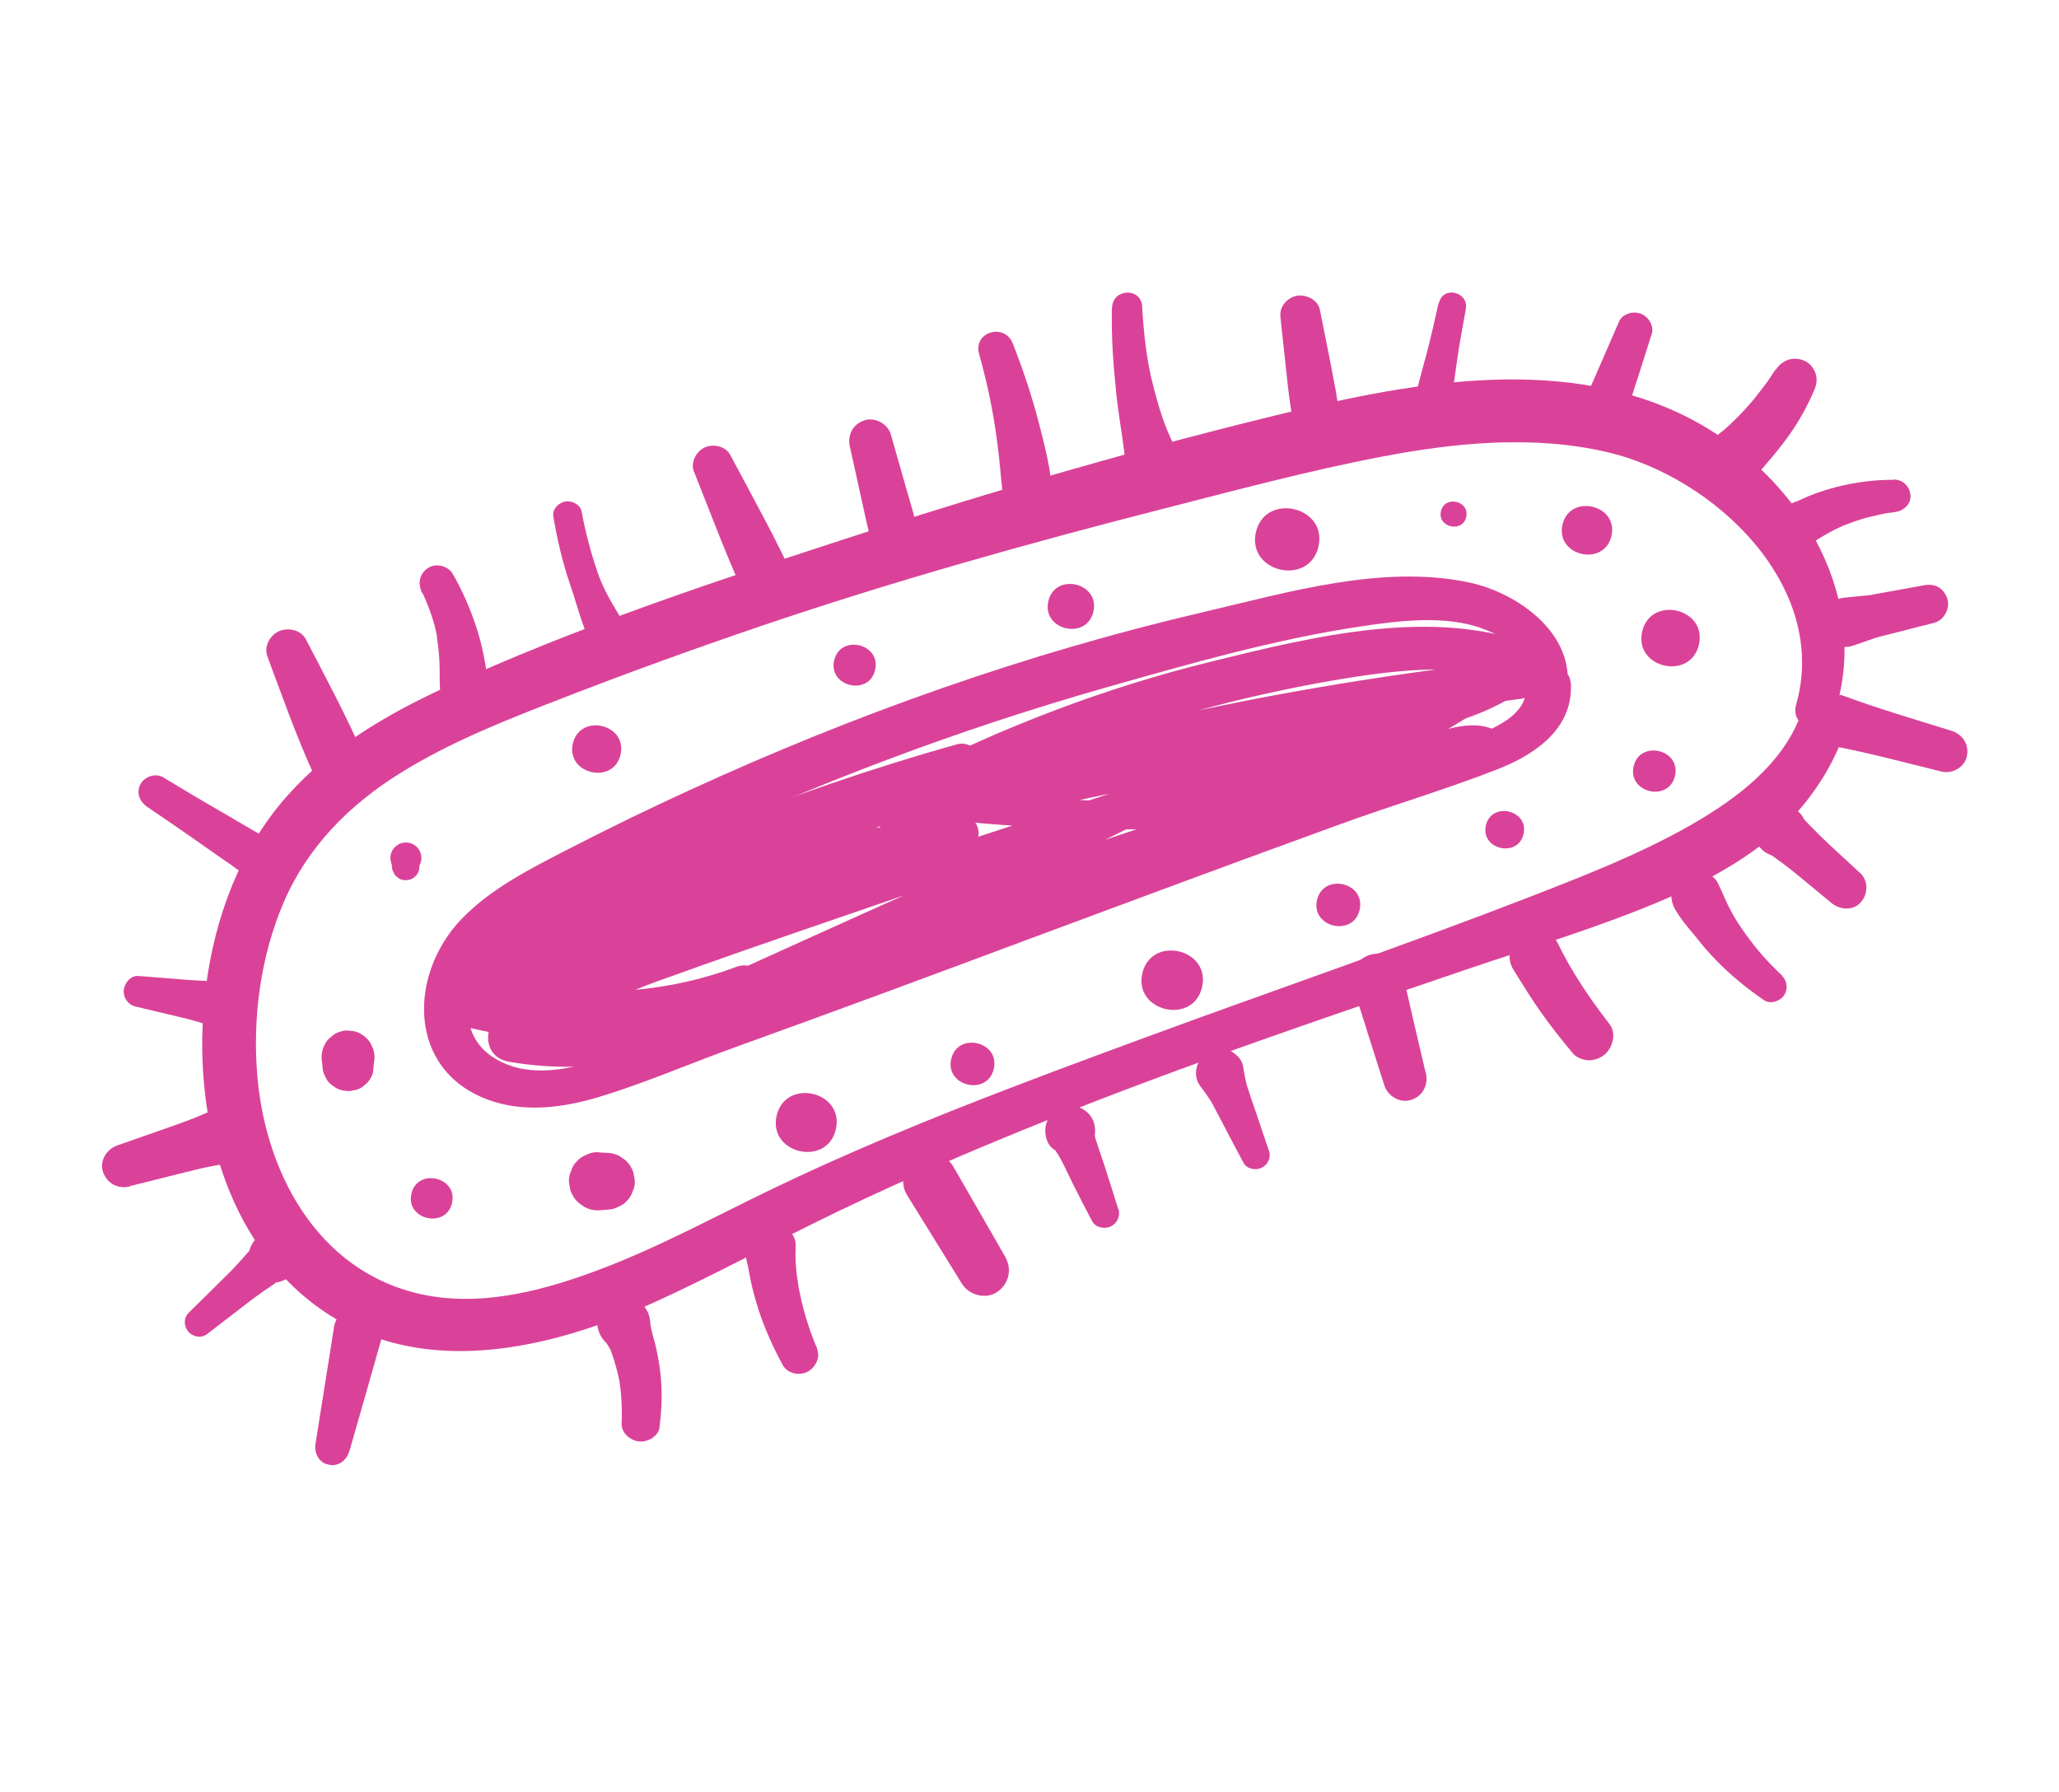 <?xml version="1.0" encoding="UTF-8"?> <svg xmlns="http://www.w3.org/2000/svg" width="139" height="121" viewBox="0 0 139 121" fill="none"><g clip-path="url(#clip0_675_254)"><path d="M123.85 48.149C126.286 40.508 121.787 32.865 115.268 28.92C106.875 23.842 96.332 25.594 87.331 27.749C77.409 30.133 67.572 32.974 57.864 36.121C48.467 39.176 38.94 42.302 29.956 46.456C26.047 48.266 22.227 50.51 19.353 53.773C16.209 57.339 14.518 61.904 13.908 66.579C12.955 73.833 14.569 82.331 20.337 87.356C27.212 93.352 36.444 91.399 44.026 87.989C48.315 86.054 52.435 83.766 56.684 81.733C61.275 79.529 65.97 77.524 70.703 75.628C80.004 71.898 89.499 68.69 98.988 65.455C103.458 63.937 108.056 62.574 112.392 60.712C116.018 59.151 119.702 57.064 122.12 53.871C123.325 52.292 124.212 50.565 124.799 48.668C125.408 46.676 122.306 46.013 121.672 47.949C120.505 51.493 117.288 53.901 114.163 55.69C110.735 57.648 106.994 59.107 103.324 60.533C94.757 63.855 86.071 66.823 77.452 69.994C68.9 73.144 60.369 76.311 52.147 80.264C48.263 82.129 44.466 84.215 40.424 85.731C36.889 87.062 32.962 88.128 29.158 87.516C21.805 86.327 17.967 79.576 17.373 72.655C17.035 68.715 17.593 64.542 19.159 60.902C20.77 57.172 23.567 54.354 26.985 52.218C30.477 50.037 34.339 48.542 38.16 47.063C42.519 45.37 46.932 43.776 51.375 42.265C60.247 39.252 69.287 36.716 78.365 34.39C83.304 33.131 88.247 31.797 93.241 30.839C98.236 29.881 103.533 29.357 108.54 30.533C115.739 32.226 123.521 39.584 121.255 47.577C120.785 49.237 123.347 49.789 123.857 48.176L123.85 48.149Z" fill="#DA4299"></path><path d="M105.469 47.658C107.119 43.436 102.866 40.075 99.085 39.306C93.291 38.111 86.942 39.987 81.325 41.303C69.377 44.085 57.749 48.208 46.61 53.32C43.857 54.581 41.141 55.9 38.448 57.287C35.881 58.615 33.189 59.94 31.16 62.044C27.573 65.784 27.48 72.195 32.905 74.233C35.346 75.145 37.976 74.797 40.418 74.067C43.551 73.12 46.582 71.798 49.664 70.689C56.144 68.354 62.599 65.964 69.059 63.55C76.204 60.892 83.349 58.233 90.518 55.631C94.016 54.354 97.613 53.3 101.079 51.941C103.606 50.954 106.133 49.253 106.054 46.263C106.001 44.307 102.853 44.448 103.009 46.39C103.207 48.756 99.352 49.725 97.681 50.382C94.972 51.452 92.264 52.522 89.53 53.536C84.075 55.566 78.623 57.586 73.152 59.575C67.655 61.571 62.136 63.55 56.657 65.575C51.261 67.57 45.922 69.803 40.432 71.55C38.1 72.293 35.422 72.793 33.241 71.351C31.149 69.954 31.226 67.326 32.478 65.382C33.844 63.263 36.328 62.079 38.489 60.933C40.805 59.71 43.135 58.541 45.492 57.415C54.889 52.942 64.681 49.263 74.685 46.41C80.344 44.802 86.115 43.145 91.944 42.278C94.544 41.898 97.61 41.512 100.132 42.456C101.993 43.16 104.2 44.708 103.57 46.958C103.273 48.031 105.023 48.722 105.431 47.662L105.469 47.658Z" fill="#DA4299"></path><path d="M102.535 44.526C88.143 46.081 73.924 49.018 60.173 53.518C58.243 54.152 59.178 56.863 61.101 56.477C68.953 54.897 76.759 53.131 84.606 51.575C88.307 50.834 92.023 50.134 95.718 49.366C98.738 48.744 101.591 47.757 103.936 45.7C104.535 45.174 104.365 43.893 103.592 43.59C96.725 40.945 88.656 42.976 81.772 44.666C74.607 46.429 67.732 49.061 61.168 52.417C60.074 52.968 60.459 54.737 61.6 54.962C64.787 55.582 68.132 55.737 71.372 55.905C74.788 56.076 78.244 56.018 81.66 55.751C88.35 55.233 94.886 53.802 101.202 51.58C102.158 51.248 102.174 50.086 101.392 49.554C99.634 48.348 97.493 49.297 95.68 49.858C93.431 50.57 91.181 51.282 88.918 52.002C84.227 53.495 79.552 55.028 74.893 56.602C65.587 59.754 56.237 62.933 47.147 66.673C47.59 67.641 48.034 68.608 48.477 69.575C54.006 66.897 59.556 64.235 65.059 61.501C70.561 58.778 76.011 55.894 81.575 53.336C82.558 52.885 81.788 51.316 80.794 51.651C73.265 54.121 65.722 56.6 58.193 59.069C54.525 60.269 50.847 61.455 47.17 62.641C45.23 63.261 43.294 63.869 41.357 64.477C40.126 64.858 37.391 66.261 36.3 65.107L36.078 67.438C45.996 62.609 55.821 57.583 65.659 52.61C67.024 51.921 65.951 49.868 64.58 50.255C53.066 53.501 41.96 58.032 31.462 63.743C30.083 64.492 30.857 66.701 32.361 66.609C44.008 65.952 55.354 63.382 65.406 57.317C66.836 56.455 65.709 54.578 64.265 54.847C52.544 57.08 40.801 60.612 30.087 65.897C28.613 66.624 29.281 68.747 30.628 69.119C37.328 70.961 44.072 70.481 50.633 68.34C50.19 67.373 49.746 66.406 49.3 65.451C45.072 67.939 40.039 68.788 35.195 68.05C32.851 67.699 31.982 71.261 34.36 71.683C40.195 72.699 46.047 71.399 51.01 68.176C52.488 67.212 51.44 64.614 49.677 65.287C43.874 67.463 37.339 67.415 31.428 65.692L31.969 68.913C42.619 63.851 53.495 59.832 65.077 57.492C64.701 56.666 64.311 55.849 63.936 55.023C54.515 60.857 43.097 62.757 32.215 63.528C32.51 64.486 32.805 65.444 33.114 66.393C43.318 60.651 54.129 56.09 65.362 52.755C65.002 51.97 64.643 51.185 64.283 50.4C54.344 55.212 44.377 59.979 34.505 64.932C33.611 65.379 33.674 66.635 34.283 67.264C36.871 69.941 41.392 67.331 44.188 66.319C48.299 64.832 52.435 63.4 56.569 61.981C64.836 59.142 73.114 56.306 81.381 53.467C81.121 52.906 80.861 52.344 80.6 51.783C75.041 54.429 69.325 56.776 63.689 59.267C58.152 61.706 52.659 64.229 47.151 66.712C45.313 67.543 46.135 70.529 48.116 69.78C56.772 66.504 65.341 63.008 74.038 59.829C78.291 58.274 82.562 56.748 86.836 55.261C89.076 54.484 91.3 53.717 93.543 52.978C94.658 52.608 95.786 52.24 96.913 51.873C97.973 51.527 99.314 50.832 100.334 51.531C100.401 50.856 100.468 50.182 100.523 49.505C94.476 51.926 88.051 53.421 81.563 53.935C78.401 54.186 75.235 54.185 72.059 53.956C68.686 53.707 65.515 52.965 62.222 52.258C62.366 53.107 62.511 53.955 62.655 54.803C68.786 51.799 75.262 49.426 81.878 47.7C85.126 46.854 88.427 46.159 91.747 45.656C95.401 45.117 99.12 44.844 102.652 46.095C102.421 45.352 102.202 44.612 101.973 43.857C99.753 45.917 96.709 46.697 93.812 47.272C90.097 48.023 86.371 48.708 82.651 49.42C75.171 50.86 67.648 52.102 60.162 53.515C60.475 54.502 60.776 55.487 61.089 56.475C74.648 52.207 88.539 49.006 102.64 47.183C104.323 46.968 104.251 44.331 102.524 44.523L102.535 44.526Z" fill="#DA4299"></path><path d="M97.418 46.396C91.578 49.718 85.055 51.804 78.37 52.411C78.686 53.437 79.013 54.477 79.329 55.503C82.008 54.238 84.63 52.835 87.264 51.484C86.499 50.769 85.734 50.054 84.971 49.327C84.778 49.621 84.594 49.93 84.401 50.224C83.931 50.956 84.326 52.025 85.052 52.418C85.88 52.859 86.767 52.499 87.249 51.769C87.442 51.475 87.639 51.169 87.832 50.875C88.221 50.275 88.011 49.386 87.515 48.921C86.946 48.389 86.189 48.403 85.536 48.729C82.874 50.036 80.174 51.283 77.546 52.66C76.09 53.416 76.859 55.976 78.506 55.752C85.71 54.801 92.617 52.414 98.797 48.594C100.233 47.708 98.869 45.551 97.409 46.381L97.418 46.396Z" fill="#DA4299"></path><path d="M110.861 42.64C110.294 45.106 114.125 45.987 114.692 43.521C115.259 41.056 111.428 40.175 110.861 42.64Z" fill="#DA4299"></path><path d="M110.284 51.738C109.871 53.536 112.663 54.179 113.077 52.38C113.49 50.582 110.698 49.94 110.284 51.738Z" fill="#DA4299"></path><path d="M100.31 55.726C99.934 57.358 102.476 57.943 102.851 56.311C103.227 54.679 100.685 54.095 100.31 55.726Z" fill="#DA4299"></path><path d="M88.909 60.767C88.484 62.613 91.358 63.286 91.785 61.428C92.212 59.57 89.336 58.909 88.909 60.767Z" fill="#DA4299"></path><path d="M77.116 65.716C76.522 68.301 80.553 69.24 81.15 66.644C81.747 64.048 77.713 63.12 77.116 65.716Z" fill="#DA4299"></path><path d="M64.214 71.502C63.789 73.348 66.662 74.022 67.09 72.163C67.517 70.305 64.641 69.644 64.214 71.502Z" fill="#DA4299"></path><path d="M52.43 75.325C51.838 77.897 55.836 78.817 56.427 76.244C57.019 73.672 53.021 72.752 52.43 75.325Z" fill="#DA4299"></path><path d="M40.86 77.831C40.675 77.813 40.488 77.808 40.291 77.788C40.027 77.79 39.785 77.859 39.556 77.982C39.323 78.067 39.115 78.207 38.943 78.406C38.751 78.587 38.624 78.809 38.552 79.068C38.435 79.304 38.387 79.569 38.413 79.838C38.437 80.007 38.473 80.178 38.499 80.335C38.601 80.659 38.776 80.938 39.033 81.185C39.174 81.28 39.313 81.387 39.442 81.48C39.755 81.652 40.101 81.731 40.457 81.713C40.649 81.695 40.827 81.686 41.02 81.667C41.273 81.662 41.512 81.605 41.729 81.479C41.962 81.395 42.17 81.254 42.327 81.065C42.508 80.881 42.643 80.674 42.713 80.426C42.83 80.19 42.876 79.937 42.849 79.668C42.823 79.511 42.787 79.34 42.763 79.171C42.661 78.847 42.484 78.58 42.248 78.35C42.106 78.255 41.98 78.151 41.838 78.056C41.523 77.895 41.189 77.819 40.848 77.828L40.86 77.831Z" fill="#DA4299"></path><path d="M27.772 80.59C27.366 82.352 30.111 82.983 30.516 81.221C30.922 79.458 28.177 78.827 27.772 80.59Z" fill="#DA4299"></path><path d="M25.188 72.333C25.205 72.149 25.222 71.964 25.239 71.78C25.311 71.471 25.296 71.154 25.203 70.844C25.135 70.703 25.079 70.565 25.011 70.424C24.846 70.16 24.619 69.945 24.34 69.793C24.129 69.669 23.893 69.602 23.656 69.598C23.417 69.543 23.183 69.577 22.965 69.652C22.737 69.713 22.534 69.829 22.371 69.992C22.178 70.123 22.024 70.301 21.924 70.516C21.769 70.807 21.698 71.116 21.71 71.445C21.732 71.626 21.75 71.818 21.772 71.999C21.77 72.224 21.831 72.451 21.938 72.639C22.017 72.845 22.136 73.035 22.314 73.189C22.432 73.279 22.561 73.371 22.682 73.449C22.892 73.573 23.116 73.637 23.354 73.641C23.509 73.677 23.66 73.674 23.811 73.621C24.042 73.599 24.246 73.533 24.439 73.402C24.55 73.302 24.67 73.217 24.781 73.117C24.997 72.891 25.134 72.621 25.205 72.312L25.188 72.333Z" fill="#DA4299"></path><path d="M28.291 58.675C28.307 58.604 28.312 58.53 28.316 58.456C28.325 58.42 28.333 58.384 28.341 58.348C28.349 58.313 28.346 58.274 28.366 58.241C28.346 58.325 28.303 58.402 28.27 58.495C28.275 58.471 28.304 58.453 28.325 58.42C28.413 58.252 28.454 58.074 28.448 57.884C28.438 57.706 28.39 57.532 28.289 57.371C28.087 57.048 27.727 56.865 27.359 56.881C26.991 56.897 26.654 57.108 26.479 57.431C26.39 57.599 26.349 57.777 26.356 57.967C26.365 58.145 26.413 58.319 26.514 58.48C26.532 58.509 26.542 58.524 26.56 58.553C26.526 58.483 26.495 58.4 26.449 58.327C26.429 58.247 26.425 58.158 26.405 58.079L26.465 58.531C26.461 58.656 26.496 58.777 26.56 58.879C26.598 58.988 26.663 59.091 26.756 59.175C26.82 59.227 26.886 59.268 26.949 59.32C27.06 59.383 27.177 59.422 27.304 59.414C27.388 59.433 27.465 59.426 27.545 59.407C27.66 59.396 27.781 59.361 27.887 59.285L28.071 59.139C28.188 59.015 28.259 58.869 28.295 58.714L28.291 58.675Z" fill="#DA4299"></path><path d="M38.671 50.203C38.197 52.263 41.416 53.016 41.892 50.944C42.369 48.872 39.147 48.131 38.671 50.203Z" fill="#DA4299"></path><path d="M56.31 44.591C55.902 46.365 58.668 47.014 59.079 45.227C59.489 43.441 56.721 42.804 56.31 44.591Z" fill="#DA4299"></path><path d="M70.77 40.594C70.321 42.547 73.361 43.259 73.813 41.294C74.265 39.328 71.222 38.629 70.77 40.594Z" fill="#DA4299"></path><path d="M84.784 35.929C84.159 38.645 88.384 39.616 89.008 36.901C89.633 34.185 85.408 33.214 84.784 35.929Z" fill="#DA4299"></path><path d="M97.276 34.513C97.024 35.608 98.731 36.001 98.983 34.905C99.235 33.809 97.528 33.417 97.276 34.513Z" fill="#DA4299"></path><path d="M105.481 35.422C104.994 37.542 108.299 38.303 108.787 36.182C109.274 34.062 105.969 33.302 105.481 35.422Z" fill="#DA4299"></path><path d="M109.297 21.716C108.896 22.64 108.498 23.552 108.097 24.475C107.907 24.92 107.702 25.375 107.512 25.82C107.301 26.298 107.087 26.738 106.81 27.176C106.295 27.998 106.818 29.109 107.662 29.428C108.505 29.748 109.634 29.268 109.793 28.301C109.875 27.781 109.994 27.319 110.147 26.815C110.293 26.347 110.438 25.879 110.596 25.413C110.904 24.456 111.197 23.508 111.505 22.55C111.684 21.989 111.274 21.369 110.766 21.176C110.257 20.984 109.536 21.169 109.297 21.716Z" fill="#DA4299"></path><path d="M97.116 20.456C96.848 21.623 96.603 22.796 96.287 23.952C96.132 24.518 95.976 25.085 95.833 25.654C95.767 25.939 95.677 26.22 95.6 26.503C95.581 26.586 95.578 26.598 95.603 26.541C95.587 26.613 95.549 26.667 95.533 26.738C95.519 26.798 95.323 27.217 95.485 27.003C94.803 27.837 95.093 29.145 96.214 29.403C97.336 29.661 98.231 28.613 97.919 27.563C97.989 27.805 97.952 27.42 97.966 27.36C97.96 27.384 97.987 26.939 97.973 27.111C97.991 26.814 98.056 26.529 98.098 26.237C98.188 25.631 98.265 25.022 98.354 24.415C98.515 23.223 98.748 22.048 98.957 20.867C99.162 19.698 97.414 19.271 97.143 20.45L97.116 20.456Z" fill="#DA4299"></path><path d="M86.431 21.347C86.562 22.581 86.705 23.818 86.833 25.064C86.895 25.667 86.969 26.274 87.043 26.88C87.118 27.487 87.276 28.163 87.249 28.771C87.405 28.368 87.551 27.95 87.707 27.547C87.313 28.058 87.097 28.56 87.16 29.214C87.258 30.315 88.201 31.134 89.326 30.941C90.477 30.742 91.012 29.674 90.771 28.59C90.638 27.97 90.238 27.577 89.741 27.225C90.017 27.552 90.282 27.876 90.547 28.2C90.328 27.623 90.282 26.948 90.169 26.345C90.057 25.742 89.941 25.151 89.829 24.549L89.099 20.895C88.961 20.236 88.167 19.865 87.566 19.965C86.938 20.072 86.359 20.678 86.443 21.35L86.431 21.347Z" fill="#DA4299"></path><path d="M75.064 20.777C75.016 22.735 75.158 24.686 75.365 26.627C75.46 27.577 75.621 28.517 75.755 29.463C75.916 30.566 75.988 31.837 76.61 32.795C77.501 34.166 79.927 33.558 79.763 31.815C79.672 30.791 79.128 29.875 78.754 28.937C78.392 28.051 78.13 27.113 77.889 26.192C77.409 24.401 77.21 22.537 77.106 20.695C77.033 19.374 75.098 19.481 75.076 20.78L75.064 20.777Z" fill="#DA4299"></path><path d="M66.097 23.893C66.573 25.595 66.954 27.326 67.21 29.052C67.343 29.948 67.45 30.851 67.532 31.747C67.578 32.259 67.614 32.757 67.698 33.265C67.678 33.135 67.682 33.174 67.709 33.381C67.733 33.499 67.756 33.617 67.764 33.744C67.818 34.058 67.856 34.38 67.937 34.687C68.115 35.33 68.838 35.847 69.517 35.79C70.146 35.734 70.918 35.272 70.991 34.574C71.18 32.549 70.635 30.492 70.128 28.545C69.656 26.718 69.061 24.938 68.37 23.187C67.814 21.78 65.685 22.407 66.097 23.893Z" fill="#DA4299"></path><path d="M57.382 30.191C57.633 31.34 57.896 32.492 58.144 33.652C58.268 34.207 58.391 34.762 58.515 35.318C58.658 35.952 58.825 36.756 59.224 37.261C59.604 37.737 60.079 38.022 60.719 37.919C61.269 37.819 61.795 37.389 61.888 36.821C62.022 36.074 61.819 35.212 61.611 34.475C61.452 33.911 61.292 33.348 61.121 32.782C60.796 31.629 60.468 30.487 60.142 29.334C59.932 28.608 59.05 28.13 58.324 28.389C57.531 28.671 57.198 29.409 57.379 30.203L57.382 30.191Z" fill="#DA4299"></path><path d="M46.853 31.845C48.048 34.841 49.168 37.895 50.558 40.81C50.725 41.175 51.273 41.526 51.66 41.59C52.056 41.669 52.418 41.627 52.783 41.46C53.501 41.123 54.103 40.146 53.734 39.346C52.403 36.394 50.815 33.571 49.299 30.714C48.984 30.115 48.155 29.95 47.581 30.206C47.004 30.475 46.597 31.209 46.841 31.842L46.853 31.845Z" fill="#DA4299"></path><path d="M37.352 34.851C37.617 36.43 37.977 37.98 38.496 39.491C39.013 41.014 39.388 42.605 40.164 44.038C40.5 44.654 41.436 44.845 42.002 44.461C42.629 44.028 42.775 43.284 42.424 42.626C41.734 41.364 40.898 40.194 40.408 38.827C39.914 37.422 39.53 35.979 39.261 34.526C39.181 34.056 38.59 33.782 38.158 33.858C37.726 33.934 37.274 34.37 37.352 34.851Z" fill="#DA4299"></path><path d="M28.512 40.028C28.512 40.028 28.58 40.169 28.616 40.228C28.567 40.116 28.592 40.172 28.623 40.255C28.679 40.393 28.747 40.534 28.803 40.672C28.916 40.949 29.025 41.237 29.123 41.523C29.22 41.809 29.306 42.092 29.377 42.384C29.407 42.529 29.448 42.676 29.475 42.833C29.494 42.913 29.504 42.978 29.512 43.055C29.479 42.872 29.498 42.951 29.504 43.091C29.595 43.676 29.657 44.28 29.672 44.872C29.693 45.492 29.663 46.112 29.72 46.739C29.803 47.523 30.35 48.151 31.15 48.222C31.864 48.286 32.743 47.798 32.835 47.017C32.883 46.589 32.94 46.176 32.899 45.753C32.849 45.315 32.773 44.883 32.693 44.464C32.577 43.822 32.422 43.185 32.226 42.563C31.811 41.251 31.257 39.945 30.566 38.745C30.252 38.197 29.408 37.99 28.883 38.358C28.288 38.761 28.2 39.417 28.497 40.038L28.512 40.028Z" fill="#DA4299"></path><path d="M18.057 44.334C19.053 46.995 19.993 49.682 21.171 52.261C21.382 52.71 21.588 53.071 22.035 53.312C22.425 53.527 23 53.596 23.437 53.446C24.286 53.14 25.024 52.118 24.622 51.186C23.444 48.444 22.017 45.796 20.641 43.147C20.308 42.519 19.432 42.343 18.828 42.618C18.21 42.902 17.797 43.66 18.057 44.334Z" fill="#DA4299"></path><path d="M9.947 54.481C11.217 55.35 12.49 56.207 13.743 57.097C14.941 57.95 16.241 58.8 17.3 59.658C18.018 60.25 19.054 60.225 19.627 59.428C20.144 58.707 19.968 57.563 19.108 57.152C17.707 56.466 16.387 55.649 15.036 54.861C13.681 54.086 12.356 53.292 11.022 52.484C10.49 52.173 9.767 52.421 9.483 52.945C9.174 53.526 9.435 54.138 9.947 54.481Z" fill="#DA4299"></path><path d="M9.178 67.962C10.192 68.195 11.213 68.455 12.227 68.688C12.729 68.803 13.224 68.942 13.705 69.091C13.941 69.157 14.175 69.236 14.41 69.303C14.754 69.394 14.206 69.155 14.453 69.338C14.655 69.497 14.973 69.533 15.221 69.602C16.23 69.859 17.213 69.082 17.303 68.087C17.348 67.621 17.227 67.217 16.923 66.846C16.549 66.396 16.106 66.244 15.524 66.211C15.312 66.2 15.149 66.2 14.951 66.242C14.676 66.292 14.664 66.289 14.924 66.249C14.865 66.235 14.8 66.245 14.737 66.243C14.476 66.233 14.211 66.235 13.95 66.225C13.439 66.208 12.942 66.181 12.436 66.14C11.401 66.053 10.378 65.968 9.34 65.892C8.822 65.848 8.399 66.378 8.354 66.844C8.311 67.361 8.641 67.838 9.154 67.956L9.178 67.962Z" fill="#DA4299"></path><path d="M8.771 80.081C10.009 79.776 11.251 79.46 12.477 79.152C13.077 79.002 13.677 78.851 14.281 78.739C14.926 78.612 15.598 78.528 16.211 78.268C16.671 78.073 17.04 77.832 17.281 77.385C17.499 76.984 17.571 76.399 17.42 75.963C17.257 75.524 16.966 75.093 16.535 74.894C16.061 74.659 15.621 74.659 15.109 74.754C14.467 74.87 13.855 75.18 13.245 75.429C12.677 75.662 12.102 75.868 11.514 76.072C10.311 76.497 9.11 76.911 7.907 77.336C7.196 77.587 6.683 78.397 6.962 79.15C7.238 79.916 7.991 80.302 8.78 80.095L8.771 80.081Z" fill="#DA4299"></path><path d="M13.906 90.128C14.761 89.472 15.618 88.804 16.473 88.148C16.9 87.82 17.327 87.492 17.776 87.181C17.984 87.041 18.192 86.901 18.4 86.76C18.444 86.733 18.722 86.508 18.758 86.517C18.578 86.588 18.551 86.594 18.702 86.541C18.77 86.519 18.826 86.495 18.891 86.484C18.612 86.496 18.321 86.504 18.042 86.515C18.066 86.52 18.078 86.523 18.102 86.529C18.759 86.73 19.492 86.384 19.877 85.859C20.337 85.224 20.305 84.377 19.815 83.775C19.384 83.25 18.648 83.005 17.984 83.216C17.712 83.304 17.446 83.481 17.25 83.674C16.974 83.949 16.726 84.532 16.787 84.922C16.782 84.946 16.791 84.961 16.798 84.987C16.807 84.839 16.828 84.693 16.834 84.557C16.828 84.581 16.82 84.616 16.815 84.64C16.869 84.515 16.913 84.374 16.967 84.249C16.942 84.306 16.913 84.374 16.876 84.428C17 84.269 17.015 84.26 16.901 84.372C16.802 84.474 16.713 84.592 16.614 84.694L16.105 85.267C15.75 85.662 15.377 86.028 15.004 86.393C14.241 87.145 13.489 87.901 12.728 88.641C12.387 88.977 12.41 89.533 12.693 89.887C12.967 90.226 13.546 90.384 13.927 90.095L13.906 90.128Z" fill="#DA4299"></path><path d="M23.575 98.02C24.318 95.445 25.049 92.867 25.78 90.289C26.023 89.454 25.383 88.467 24.539 88.31C23.707 88.157 22.707 88.629 22.558 89.548C22.137 92.197 21.717 94.847 21.296 97.496C21.204 98.115 21.525 98.74 22.169 98.888C22.814 99.037 23.388 98.617 23.563 98.018L23.575 98.02Z" fill="#DA4299"></path><path d="M44.525 96.317C44.685 95.075 44.722 93.817 44.568 92.578C44.481 91.918 44.367 91.265 44.2 90.624C44.127 90.344 44.038 90.073 43.979 89.784C43.95 89.639 43.932 89.497 43.888 89.361C43.833 89.161 43.906 89.666 43.911 89.479C43.915 89.405 43.899 89.314 43.894 89.225C43.792 87.972 42.523 87.154 41.358 87.688C40.192 88.223 39.986 89.718 40.874 90.612C40.925 90.661 40.965 90.708 41.016 90.757C41.137 90.886 41.107 90.854 40.937 90.664C40.937 90.664 41.137 90.998 41.155 91.028C41.192 91.086 41.226 91.157 41.263 91.215C41.17 91.018 41.16 91.004 41.226 91.157C41.252 91.263 41.304 91.363 41.333 91.457C41.512 91.987 41.665 92.524 41.779 93.065C41.799 93.144 41.884 93.54 41.803 93.183C41.832 93.328 41.85 93.47 41.867 93.612C41.905 93.884 41.931 94.153 41.945 94.42C41.98 94.979 41.991 95.534 41.963 96.091C41.928 96.736 42.559 97.269 43.151 97.318C43.74 97.378 44.463 96.967 44.536 96.32L44.525 96.317Z" fill="#DA4299"></path><path d="M55.185 91.095C54.694 89.953 54.312 88.775 54.05 87.561C54.021 87.416 53.982 87.257 53.953 87.112C53.933 87.032 53.926 86.955 53.904 86.888C53.864 86.678 53.944 87.148 53.917 86.941C53.872 86.642 53.828 86.343 53.786 86.033C53.706 85.4 53.685 84.781 53.717 84.148C53.768 83.107 52.619 82.366 51.69 82.528C51.231 82.611 50.864 82.84 50.589 83.216C50.239 83.7 50.219 84.171 50.328 84.736C50.357 84.88 50.387 85.025 50.416 85.17C50.436 85.25 50.446 85.315 50.465 85.394C50.495 85.539 50.495 85.539 50.477 85.397C50.453 85.229 50.457 85.267 50.5 85.515C50.557 85.867 50.63 86.21 50.699 86.564C50.842 87.199 51.014 87.816 51.21 88.437C51.63 89.725 52.198 90.972 52.842 92.161C53.153 92.721 53.916 92.897 54.467 92.635C54.999 92.394 55.413 91.686 55.161 91.089L55.185 91.095Z" fill="#DA4299"></path><path d="M67.864 84.856C66.699 82.82 65.531 80.796 64.354 78.757C63.88 77.921 62.615 77.63 61.824 78.175C61.003 78.739 60.704 79.824 61.243 80.7C62.482 82.691 63.706 84.69 64.944 86.68C65.422 87.442 66.557 87.754 67.319 87.227C68.11 86.681 68.338 85.693 67.864 84.856Z" fill="#DA4299"></path><path d="M75.5 81.659C75.216 80.766 74.946 79.864 74.649 78.968C74.51 78.534 74.368 78.113 74.217 77.677C74.142 77.459 74.078 77.244 74.003 77.026C73.981 76.958 73.968 76.905 73.946 76.837C73.973 77.044 73.98 77.071 73.953 76.914C73.93 76.796 73.921 76.668 73.898 76.55C73.88 76.684 73.874 76.821 73.856 76.954C73.875 76.871 73.891 76.799 73.899 76.713C74 76.11 73.867 75.54 73.413 75.109C72.969 74.694 72.324 74.546 71.743 74.725C71.173 74.908 70.737 75.384 70.605 75.956C70.484 76.48 70.627 77.228 71.091 77.56C71.166 77.615 71.229 77.667 71.305 77.722C71.228 77.617 71.137 77.52 71.061 77.415C71.643 78.163 71.999 79.073 72.422 79.91C72.843 80.759 73.278 81.599 73.725 82.442C73.95 82.882 74.564 82.999 74.973 82.804C75.421 82.606 75.651 82.095 75.508 81.623L75.5 81.659Z" fill="#DA4299"></path><path d="M85.66 77.688C85.338 76.736 85.017 75.784 84.696 74.833C84.538 74.37 84.378 73.92 84.232 73.46C84.068 72.971 84.002 72.441 83.906 71.93C83.824 71.522 83.473 71.191 83.13 70.987C82.688 70.722 82.142 70.747 81.692 70.957C80.862 71.343 80.427 72.472 80.995 73.279C81.288 73.698 81.622 74.101 81.869 74.559C82.097 74.988 82.313 75.413 82.541 75.842C83.004 76.726 83.466 77.61 83.941 78.496C84.157 78.922 84.747 79.033 85.154 78.851C85.575 78.659 85.829 78.153 85.669 77.703L85.66 77.688Z" fill="#DA4299"></path><path d="M96.25 72.449L95.47 69.122C95.346 68.567 95.211 68.009 95.087 67.454C95.025 67.176 94.963 66.899 94.89 66.618C94.791 66.282 94.914 66.95 94.874 66.577C94.859 66.423 94.832 66.267 94.82 66.101C94.689 65.03 93.833 64.219 92.708 64.411C92.223 64.5 91.856 64.73 91.564 65.126C91.252 65.556 91.065 66.203 91.289 66.706C91.749 67.765 92.056 68.888 92.407 69.985C92.757 71.081 93.106 72.19 93.457 73.286C93.691 74.017 94.544 74.514 95.296 74.249C96.089 73.967 96.437 73.219 96.258 72.413L96.25 72.449Z" fill="#DA4299"></path><path d="M108.66 69.145C107.323 67.421 106.075 65.579 105.132 63.619C104.955 63.24 104.423 62.929 104.041 62.841C103.624 62.745 103.079 62.821 102.721 63.064C101.932 63.598 101.656 64.638 102.168 65.47C102.756 66.408 103.33 67.355 103.974 68.268C104.674 69.269 105.435 70.222 106.213 71.153C106.45 71.433 107.012 71.613 107.371 71.583C107.718 71.549 108.033 71.434 108.311 71.209C108.869 70.748 109.144 69.771 108.66 69.145Z" fill="#DA4299"></path><path d="M120.317 65.87C119.83 65.42 119.373 64.951 118.936 64.449C118.826 64.323 118.729 64.201 118.619 64.075C118.471 63.903 118.668 64.137 118.58 64.028C118.543 63.97 118.492 63.92 118.443 63.859C118.239 63.599 118.038 63.327 117.836 63.055C117.467 62.531 117.1 61.995 116.816 61.428C116.773 61.343 116.739 61.273 116.695 61.187C116.652 61.102 116.57 60.858 116.69 61.211C116.636 61.061 116.556 60.917 116.5 60.779C116.329 60.376 116.134 59.967 115.948 59.574C115.769 59.206 115.27 58.916 114.888 58.828C114.483 58.735 113.964 58.804 113.609 59.036C112.821 59.569 112.611 60.536 113.072 61.37C113.448 62.033 113.961 62.64 114.457 63.218C114.685 63.484 114.332 63.051 114.457 63.218C114.515 63.294 114.575 63.358 114.621 63.432C114.788 63.633 114.956 63.835 115.123 64.036C115.342 64.287 115.572 64.541 115.806 64.782C116.8 65.814 117.91 66.721 119.093 67.532C119.518 67.818 120.146 67.599 120.421 67.223C120.716 66.815 120.675 66.228 120.291 65.877L120.317 65.87Z" fill="#DA4299"></path><path d="M125.555 58.925C124.872 58.291 124.198 57.672 123.514 57.038C122.831 56.404 122.191 55.743 121.554 55.07C121.643 55.178 121.731 55.286 121.831 55.397C121.788 55.312 121.747 55.215 121.692 55.127C121.496 54.831 121.225 54.643 120.945 54.441C120.596 54.21 119.951 54.175 119.568 54.312C119.199 54.441 118.897 54.66 118.675 54.972C118.452 55.285 118.296 55.688 118.331 56.084C118.37 56.57 118.561 56.94 118.892 57.304C119.202 57.651 119.64 57.765 120.044 57.921C119.786 57.786 119.528 57.651 119.273 57.505C120.026 58.054 120.782 58.592 121.498 59.195C122.216 59.787 122.922 60.376 123.641 60.967C124.211 61.437 125.112 61.506 125.627 60.91C126.123 60.334 126.136 59.459 125.567 58.927L125.555 58.925Z" fill="#DA4299"></path><path d="M131.72 49.332C129.282 48.571 126.821 47.854 124.425 46.965C124.042 46.826 123.442 46.977 123.116 47.19C122.75 47.419 122.425 47.846 122.341 48.266C122.174 49.156 122.684 50.163 123.647 50.347C126.151 50.822 128.611 51.489 131.085 52.095C131.81 52.275 132.653 51.779 132.787 51.032C132.935 50.226 132.482 49.57 131.72 49.332Z" fill="#DA4299"></path><path d="M129.791 39.533C128.862 39.696 127.942 39.873 127.012 40.035C126.79 40.072 126.58 40.111 126.355 40.16C126.237 40.183 126.062 40.18 125.95 40.23C126.003 40.217 126.068 40.207 126.121 40.194C126.056 40.204 125.991 40.214 125.917 40.21C125.454 40.254 124.977 40.307 124.515 40.351C123.525 40.449 122.78 41.282 122.963 42.289C123.136 43.232 124.132 43.925 125.088 43.593C125.54 43.433 125.988 43.286 126.439 43.126C126.891 42.967 127.352 42.872 127.819 42.754C128.741 42.514 129.663 42.275 130.582 42.048C131.25 41.875 131.68 41.046 131.453 40.392C131.337 40.077 131.13 39.778 130.827 39.621C130.488 39.455 130.173 39.458 129.806 39.524L129.791 39.533Z" fill="#DA4299"></path><path d="M127.866 32.394C126.573 32.385 125.279 32.551 124.026 32.865C123.452 33.009 122.882 33.192 122.331 33.404C121.96 33.544 121.607 33.713 121.242 33.88C121.212 33.898 121.186 33.905 121.144 33.92C121.044 33.973 121.088 33.945 121.259 33.859C121.211 33.848 121.12 33.915 121.079 33.931C120.926 33.996 120.773 34.061 120.62 34.126C120.101 34.358 119.648 34.692 119.534 35.293C119.462 35.716 119.503 36.139 119.733 36.505C119.954 36.857 120.333 37.12 120.739 37.213C121.336 37.35 121.827 37.125 122.265 36.749C122.312 36.71 122.362 36.658 122.42 36.622C122.575 36.494 122.418 36.634 122.344 36.679C122.464 36.594 122.587 36.497 122.707 36.412C122.957 36.256 123.203 36.112 123.447 35.98C123.562 35.919 123.691 35.848 123.806 35.787C123.865 35.75 123.921 35.725 123.988 35.703C123.988 35.703 124.298 35.561 124.103 35.642C123.935 35.716 124.144 35.626 124.174 35.608C124.23 35.583 124.3 35.549 124.356 35.525C124.495 35.468 124.636 35.401 124.784 35.359C125.308 35.154 125.837 34.987 126.381 34.861C126.662 34.788 126.937 34.739 127.215 34.677C127.108 34.703 127.111 34.691 127.215 34.677C127.295 34.658 127.384 34.653 127.463 34.634C127.618 34.619 127.763 34.59 127.917 34.575C128.486 34.505 129.029 34.054 128.973 33.426C128.916 32.799 128.435 32.375 127.821 32.371L127.866 32.394Z" fill="#DA4299"></path><path d="M119.846 24.97C119.711 25.177 119.578 25.372 119.442 25.579C119.405 25.633 119.365 25.699 119.327 25.753C119.457 25.57 119.477 25.537 119.382 25.678C119.324 25.765 119.257 25.837 119.2 25.924C118.895 26.319 118.603 26.715 118.275 27.104C117.636 27.86 116.937 28.552 116.198 29.197C116.321 29.1 116.444 29.003 116.569 28.893C116.461 28.982 116.356 29.058 116.236 29.143C115.814 29.447 115.539 29.823 115.4 30.317C115.245 30.884 115.432 31.491 115.796 31.926C116.484 32.761 117.873 32.893 118.623 32.037C119.41 31.127 120.195 30.229 120.891 29.223C121.512 28.325 122.031 27.378 122.463 26.374C122.623 26.01 122.698 25.626 122.575 25.234C122.464 24.895 122.196 24.532 121.866 24.381C121.096 24.016 120.317 24.288 119.87 24.975L119.846 24.97Z" fill="#DA4299"></path></g><defs><clipPath id="clip0_675_254"><rect width="95.58" height="119.778" fill="white" transform="translate(138.203 27.486) rotate(102.952)"></rect></clipPath></defs></svg> 